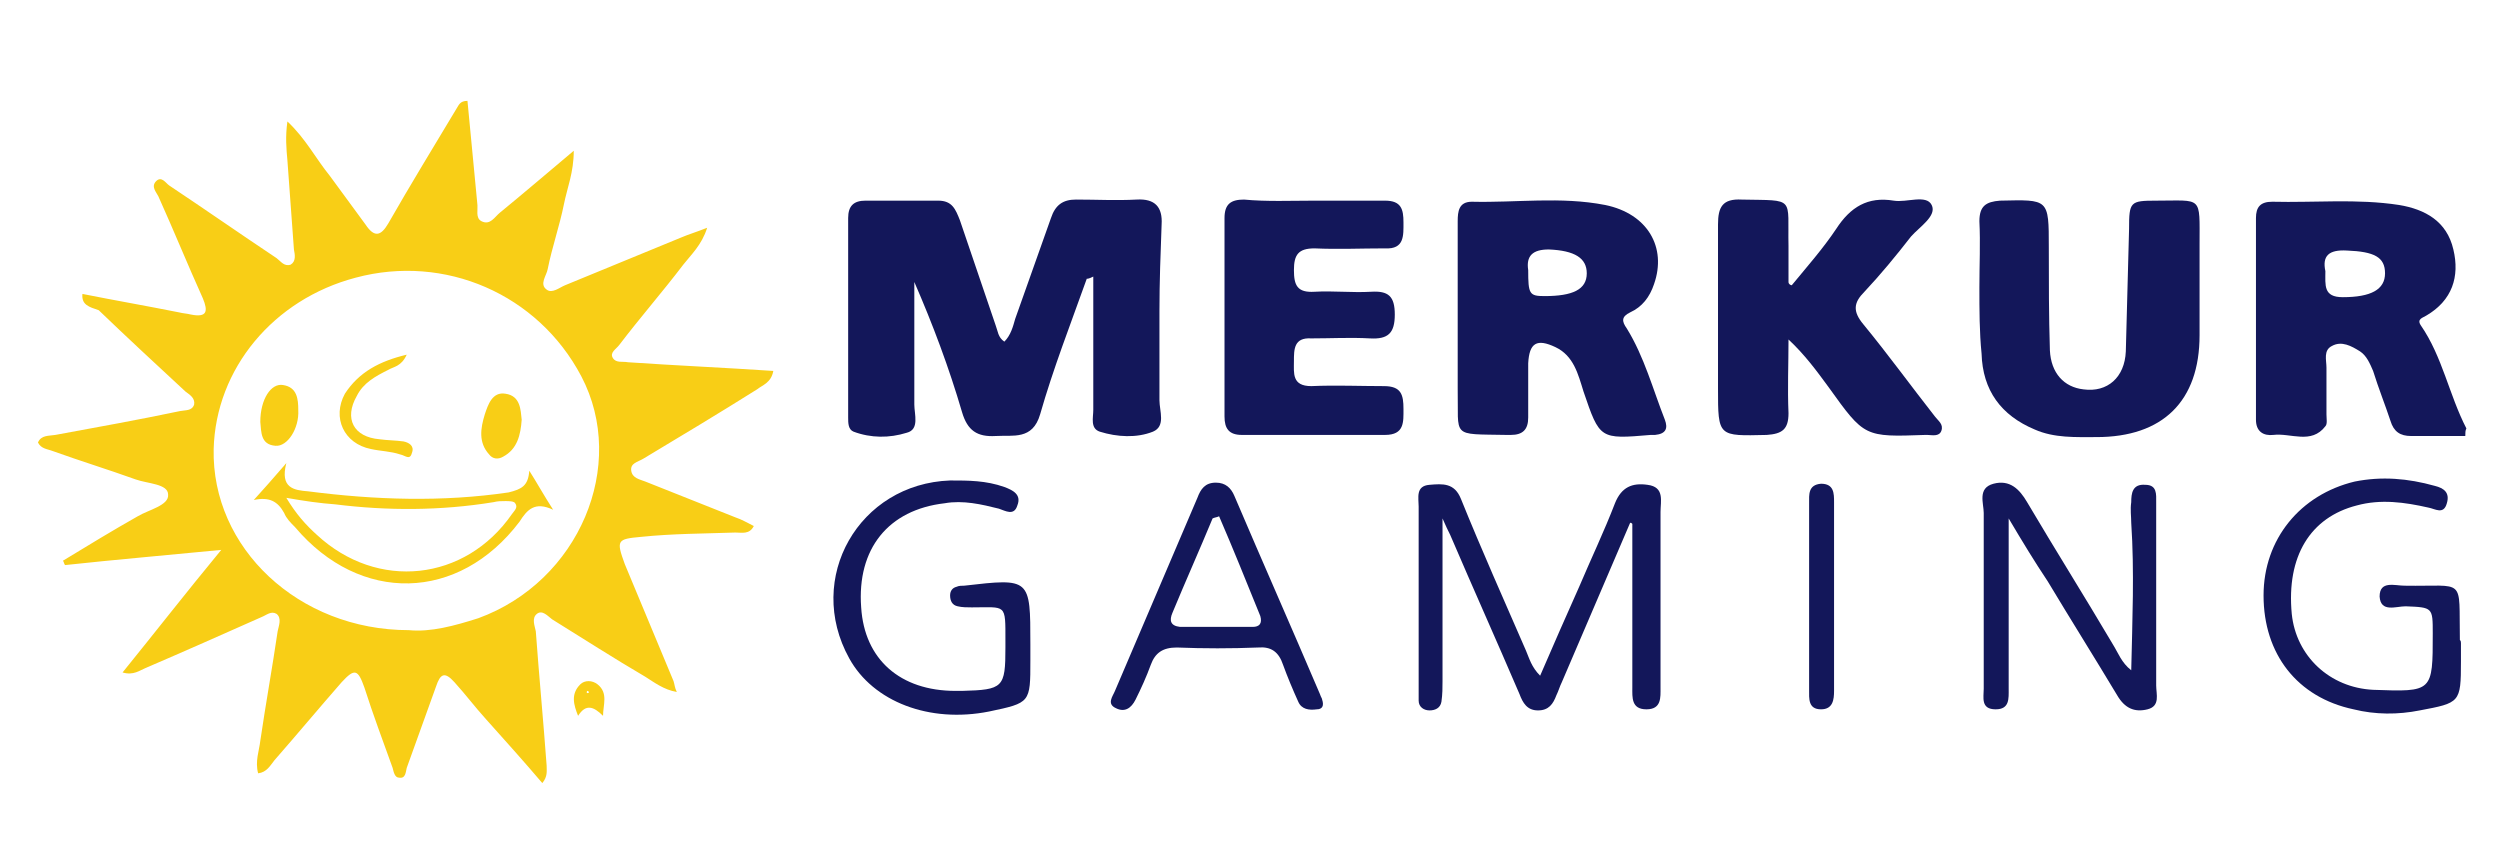 <?xml version="1.0" encoding="UTF-8"?> <svg xmlns="http://www.w3.org/2000/svg" xmlns:xlink="http://www.w3.org/1999/xlink" id="Layer_1" x="0px" y="0px" viewBox="0 0 230.5 79.3" style="enable-background:new 0 0 230.5 79.3;" xml:space="preserve"> <style type="text/css"> .st0{fill:#13175A;} .st1{fill:#F8CE16;} </style> <g id="_x30_c14u2.tif"> <g> <path class="st0" d="M227.3,40.2c-1.7,0-3.4,0-5,0c-1,0-1.6-0.4-1.9-1.4c-0.5-1.5-1.1-3-1.6-4.6c-0.3-0.7-0.6-1.4-1.2-1.8 c-0.8-0.5-1.7-1-2.6-0.5c-0.8,0.4-0.5,1.3-0.5,2c0,1.4,0,2.9,0,4.3c0,0.4,0.1,0.9-0.1,1.1c-1.3,1.7-3.2,0.6-4.8,0.8 c-0.9,0.1-1.6-0.3-1.6-1.4c0-6.2,0-12.4,0-18.6c0-1,0.4-1.5,1.5-1.5c3.9,0.1,7.8-0.3,11.7,0.3c2.4,0.4,4.4,1.5,5,4.1 c0.6,2.5-0.1,4.7-2.5,6.1c-0.3,0.2-0.9,0.3-0.5,0.9c2,2.9,2.6,6.4,4.2,9.5C227.3,39.7,227.3,39.9,227.3,40.2z M214.4,25 c0,1.3-0.2,2.4,1.6,2.4c2.6,0,3.9-0.7,3.9-2.2c0-1.5-1-2-3.5-2.1C214.7,23,214.1,23.6,214.4,25z"></path> <path class="st1" d="M7.6,27.1c3,0.6,5.9,1.1,8.9,1.7c0.4,0.1,0.7,0.1,1.1,0.2c1.5,0.3,1.6-0.3,1.1-1.5c-1.4-3.1-2.7-6.3-4.1-9.4 c-0.2-0.4-0.7-0.9-0.2-1.4c0.5-0.5,0.9,0.2,1.2,0.4c3.3,2.2,6.6,4.5,9.9,6.7c0.4,0.3,0.7,0.8,1.3,0.6c0.5-0.3,0.4-0.9,0.3-1.4 c-0.2-2.7-0.4-5.4-0.6-8.2c-0.1-1.1-0.2-2.2,0-3.6c1.7,1.6,2.6,3.4,3.9,5c1.1,1.5,2.2,3,3.3,4.5c0.8,1.2,1.4,1.1,2.1-0.1 c2-3.5,4.2-7.1,6.3-10.6c0.2-0.3,0.3-0.7,1-0.7c0.3,3.1,0.6,6.3,0.9,9.4c0.1,0.6-0.2,1.4,0.4,1.7c0.8,0.4,1.2-0.4,1.7-0.8 c2.2-1.8,4.3-3.6,6.8-5.7c0,2-0.6,3.4-0.9,4.9c-0.4,2-1.1,4-1.5,6c-0.1,0.6-0.8,1.4-0.1,1.9c0.5,0.4,1.2-0.2,1.7-0.4 c3.6-1.5,7.1-2.9,10.7-4.4c0.7-0.3,1.4-0.5,2.4-0.9c-0.5,1.6-1.5,2.5-2.2,3.4c-1.9,2.5-4,4.9-5.9,7.4c-0.3,0.4-0.9,0.7-0.6,1.2 c0.3,0.5,0.9,0.3,1.4,0.4c4.4,0.3,8.9,0.5,13.4,0.8c-0.2,1.1-1,1.3-1.5,1.7c-3.5,2.2-7,4.3-10.5,6.4c-0.5,0.3-1.2,0.4-1.1,1.1 c0.1,0.7,0.8,0.8,1.3,1c2.8,1.1,5.5,2.2,8.3,3.3c0.6,0.2,1.1,0.5,1.7,0.8c-0.4,0.8-1.1,0.6-1.7,0.6c-2.9,0.1-5.8,0.1-8.7,0.4 c-2.2,0.2-2.3,0.3-1.5,2.5c1.5,3.6,3,7.2,4.5,10.8c0.1,0.3,0.1,0.6,0.3,1c-1.2-0.2-2.1-0.9-2.9-1.4c-2.9-1.7-5.7-3.5-8.6-5.3 c-0.4-0.3-0.9-0.9-1.4-0.5c-0.5,0.4-0.2,1.1-0.1,1.6c0.3,4.1,0.7,8.3,1,12.4c0,0.5,0.1,1-0.4,1.6c-1.7-2-3.5-4-5.2-5.9 c-1-1.1-1.9-2.3-2.9-3.4c-0.9-1-1.3-0.8-1.7,0.4c-0.9,2.5-1.8,5-2.7,7.5c-0.1,0.4-0.1,1-0.7,0.9c-0.4,0-0.5-0.5-0.6-0.9 c-0.9-2.5-1.8-4.9-2.6-7.4c-0.6-1.7-0.9-1.8-2.1-0.5c-2.1,2.4-4.1,4.8-6.2,7.2c-0.4,0.5-0.7,1.1-1.5,1.2c-0.3-1.1,0.1-2.1,0.2-3 c0.5-3.4,1.1-6.7,1.6-10.1c0.1-0.5,0.4-1.2-0.1-1.6c-0.5-0.3-0.9,0.1-1.4,0.3c-3.6,1.6-7.2,3.2-10.7,4.7c-0.5,0.2-1.1,0.7-2.1,0.4 c3-3.7,5.8-7.3,9.1-11.3c-5.1,0.5-9.8,0.9-14.4,1.4c-0.1-0.1-0.1-0.3-0.2-0.4c2.3-1.4,4.6-2.8,6.9-4.1c1-0.6,2.9-1,2.8-2 c0-1-1.9-1-3-1.4c-2.5-0.9-5.1-1.7-7.6-2.6c-0.5-0.2-1.1-0.2-1.4-0.8c0.3-0.7,1-0.6,1.6-0.7c3.8-0.7,7.7-1.4,11.5-2.2 c0.5-0.1,1.1,0,1.3-0.6c0.1-0.6-0.4-0.9-0.8-1.2c-2.7-2.5-5.4-5-8-7.5C8.2,28.3,7.5,28.1,7.6,27.1z M37.7,58.1 c2,0.2,4.2-0.4,6.4-1.1c9.3-3.4,13.8-14.1,9.5-22.3c-4-7.6-12.6-11.3-20.8-9.1c-7.6,2-12.9,8.4-13.1,15.8 C19.5,50.5,27.5,58.1,37.7,58.1z"></path> <path class="st0" d="M100.2,25.7c-1.5,4.2-3.1,8.3-4.3,12.5c-0.7,2.4-2.5,1.9-4.1,2c-1.7,0.1-2.6-0.5-3.1-2.2 c-1.2-4.1-2.7-8.1-4.4-12c0,3.8,0,7.5,0,11.3c0,0.9,0.5,2.3-0.7,2.6c-1.6,0.5-3.3,0.5-4.9-0.1c-0.5-0.2-0.5-0.8-0.5-1.3 c0-6.1,0-12.3,0-18.4c0-1.1,0.5-1.6,1.6-1.6c2.2,0,4.5,0,6.7,0c1.3,0,1.6,0.8,2,1.8c1.1,3.2,2.2,6.5,3.3,9.7 c0.2,0.5,0.2,1.1,0.8,1.5c0.6-0.6,0.8-1.4,1-2.1c1.1-3.1,2.2-6.2,3.3-9.3c0.4-1.2,1.1-1.7,2.3-1.7c1.9,0,3.7,0.1,5.6,0 c1.7-0.1,2.4,0.7,2.3,2.3c-0.1,2.7-0.2,5.3-0.2,8c0,2.7,0,5.5,0,8.2c0,1,0.6,2.4-0.6,2.9c-1.5,0.6-3.3,0.5-4.9,0 c-0.9-0.3-0.6-1.3-0.6-2c0-4.1,0-8.2,0-12.3C100.4,25.7,100.3,25.7,100.2,25.7z"></path> <path class="st0" d="M134.4,29.3c0-3,0-6,0-8.9c0-0.9,0.1-1.8,1.3-1.8c4.1,0.1,8.2-0.5,12.3,0.3c3.9,0.8,5.7,3.9,4.5,7.3 c-0.4,1.2-1.1,2.1-2.2,2.6c-0.8,0.4-0.8,0.8-0.3,1.5c1.6,2.6,2.4,5.6,3.5,8.4c0.3,0.8,0.1,1.3-0.9,1.4c-0.1,0-0.2,0-0.4,0 c-4.7,0.4-4.7,0.4-6.2-4c-0.5-1.6-0.9-3.3-2.6-4.1c-1.7-0.8-2.4-0.4-2.5,1.5c0,1.7,0,3.4,0,5c0,1.1-0.5,1.6-1.6,1.6 c-0.1,0-0.2,0-0.4,0c-5.2-0.1-4.4,0.3-4.5-4.3C134.4,33.7,134.4,31.5,134.4,29.3z M140.9,24.9c0,2.2,0.1,2.4,1.5,2.4 c2.6,0,3.9-0.6,3.9-2.1c0-1.4-1.1-2.1-3.5-2.2C141.3,23,140.7,23.6,140.9,24.9z"></path> <path class="st0" d="M165.2,26.3c1.4-1.7,2.9-3.4,4.1-5.2c1.3-2,2.9-3,5.3-2.6c1.2,0.2,3-0.6,3.5,0.4c0.5,1-1.1,2-1.9,2.9 c-1.4,1.8-2.8,3.5-4.3,5.1c-1,1-1.1,1.8-0.1,3c2.3,2.8,4.4,5.7,6.6,8.5c0.3,0.4,0.8,0.7,0.6,1.3c-0.2,0.6-0.9,0.4-1.3,0.4 c-0.1,0-0.1,0-0.2,0c-5.6,0.2-5.6,0.2-8.9-4.4c-1.1-1.5-2.2-3-3.7-4.4c0,2.3-0.1,4.5,0,6.8c0,1.5-0.6,1.9-2,2 c-4.5,0.1-4.5,0.2-4.5-4.3c0-5,0-10.1,0-15.1c0-1.6,0.4-2.4,2.2-2.3c5,0.1,4.2-0.3,4.3,4.3c0,1.1,0,2.2,0,3.3 C164.9,26.2,165.1,26.3,165.2,26.3z"></path> <path class="st0" d="M182.5,26.5c0-2,0.1-4.1,0-6.1c0-1.4,0.6-1.8,1.9-1.9c4.5-0.1,4.5-0.2,4.5,4.3c0,3.2,0,6.3,0.1,9.5 c0.1,2.1,1.3,3.4,3.1,3.6c2.2,0.3,3.8-1.1,3.9-3.5c0.1-3.8,0.2-7.6,0.3-11.3c0-2.5,0.1-2.6,2.5-2.6c4.3,0,4-0.5,4,4 c0,2.8,0,5.6,0,8.4c0,6.1-3.4,9.4-9.5,9.4c-1.9,0-3.9,0.1-5.7-0.7c-3.1-1.3-4.8-3.6-4.9-7C182.5,30.6,182.5,28.6,182.5,26.5 C182.5,26.5,182.5,26.5,182.5,26.5z"></path> <path class="st0" d="M121.2,18.5c2.2,0,4.3,0,6.5,0c1.5,0,1.7,0.8,1.7,2c0,1.2,0.1,2.5-1.7,2.4c-2.2,0-4.3,0.1-6.5,0 c-1.5,0-1.9,0.6-1.9,2c0,1.4,0.3,2.1,1.9,2c1.7-0.1,3.5,0.1,5.2,0c1.6-0.1,2.2,0.4,2.2,2.1c0,1.7-0.6,2.3-2.3,2.2 c-1.8-0.1-3.6,0-5.4,0c-1.6-0.1-1.6,1-1.6,2.1c0,1.1-0.2,2.3,1.6,2.3c2.2-0.1,4.5,0,6.7,0c1.6,0,1.8,0.8,1.8,2.1 c0,1.2,0.1,2.4-1.7,2.4c-4.4,0-8.8,0-13.2,0c-1.2,0-1.6-0.6-1.6-1.7c0-6.1,0-12.2,0-18.3c0-1.3,0.6-1.7,1.8-1.7 C116.8,18.6,119,18.5,121.2,18.5z"></path> <path class="st0" d="M150.3,48.2c-2.1,4.9-4.2,9.8-6.3,14.7c-0.2,0.4-0.3,0.8-0.5,1.2c-0.3,0.8-0.7,1.4-1.7,1.4 c-1,0-1.4-0.7-1.7-1.5c-2.1-4.9-4.3-9.8-6.4-14.7c-0.2-0.4-0.4-0.8-0.7-1.5c0,5.3,0,10.1,0,15c0,0.6,0,1.2-0.1,1.9 c-0.1,0.6-0.6,0.8-1.1,0.8c-0.5,0-1-0.3-1-0.9c0-0.4,0-0.7,0-1.1c0-5.6,0-11.2,0-16.8c0-0.8-0.3-1.9,1-2c1.2-0.1,2.3-0.2,2.9,1.3 c1.9,4.7,4,9.4,6,14c0.3,0.7,0.5,1.5,1.3,2.3c1.2-2.8,2.4-5.5,3.6-8.2c1.1-2.6,2.3-5.1,3.3-7.7c0.6-1.5,1.6-1.9,3-1.7 c1.6,0.2,1.2,1.5,1.2,2.5c0,5.4,0,10.8,0,16.2c0,0.9,0.1,2-1.3,2c-1.4,0-1.3-1.1-1.3-2c0-5,0-10.1,0-15.1 C150.4,48.2,150.4,48.2,150.3,48.2z"></path> <path class="st0" d="M185.2,47.8c0,5.5,0,10.6,0,15.7c0,0.9,0.1,1.9-1.2,1.9c-1.4,0-1.1-1.1-1.1-1.9c0-5.4,0-10.8,0-16.2 c0-0.9-0.6-2.3,0.9-2.7c1.5-0.4,2.4,0.5,3.1,1.7c2.6,4.4,5.3,8.7,7.9,13.1c0.5,0.8,0.8,1.7,1.7,2.4c0.1-4.6,0.3-9.1,0-13.6 c0-0.6-0.1-1.2,0-1.9c0-0.8,0.1-1.7,1.3-1.6c1.1,0,1,0.9,1,1.6c0,2.7,0,5.3,0,8c0,3,0,6,0,8.9c0,0.8,0.4,1.9-0.8,2.2 c-1.2,0.3-2.1-0.1-2.8-1.3c-2.1-3.5-4.3-7-6.4-10.5C187.6,51.8,186.5,50,185.2,47.8z"></path> <path class="st0" d="M226.9,59.3c0,0.6,0,1.1,0,1.7c0,3.8-0.1,3.8-3.8,4.5c-2,0.4-4.1,0.4-6.1-0.1c-5.2-1.1-8.3-5.1-8.3-10.5 c0-5.2,3.4-9.3,8.4-10.5c2.5-0.5,4.9-0.3,7.4,0.4c0.8,0.2,1.4,0.6,1.1,1.6c-0.3,1.1-1.1,0.5-1.7,0.4c-2.2-0.5-4.4-0.8-6.6-0.2 c-4.3,1.1-6.5,4.7-6,10c0.4,3.9,3.5,6.8,7.5,7c5.5,0.2,5.5,0.2,5.5-5.2c0-2.4,0-2.4-2.5-2.5c-0.9,0-2.3,0.6-2.4-0.9 c0-1.5,1.4-1,2.3-1c5.7,0.1,5-0.9,5.1,5C226.9,59.1,226.9,59.2,226.9,59.3C226.9,59.3,226.9,59.3,226.9,59.3z"></path> <path class="st0" d="M95,59.4c0,0.5,0,1,0,1.5c0,3.9,0,3.9-3.8,4.7c-5.5,1.1-10.7-0.9-12.9-4.9c-4.1-7.4,0.9-16.1,9.3-16.4 c1.7,0,3.3,0,5,0.6c0.8,0.3,1.6,0.7,1.2,1.7c-0.3,1-1.1,0.5-1.7,0.3c-1.6-0.4-3.3-0.8-5-0.5c-5.2,0.6-8.1,4.2-7.7,9.6 c0.3,4.8,3.6,7.7,8.7,7.7c0.2,0,0.4,0,0.6,0c3.8-0.1,4-0.3,4-4c0-0.2,0-0.4,0-0.6c0-3.5,0.1-3.1-3.1-3.1c-0.4,0-0.9,0-1.3-0.1 c-0.5-0.1-0.7-0.5-0.7-1c0-0.4,0.2-0.7,0.6-0.8c0.2-0.1,0.5-0.1,0.7-0.1C95,53.3,95,53.3,95,59.4z"></path> <path class="st0" d="M121.9,64.5c0.2,0.6,0,0.9-0.5,0.9c-0.7,0.1-1.4,0-1.7-0.7c-0.5-1.1-1-2.3-1.4-3.4c-0.4-1.2-1.1-1.7-2.3-1.6 c-2.5,0.1-5,0.1-7.5,0c-1.3,0-2,0.5-2.4,1.6c-0.4,1.1-0.9,2.2-1.4,3.2c-0.4,0.8-1,1.2-1.8,0.8c-0.9-0.4-0.3-1.1-0.1-1.6 c2.5-5.9,5.1-11.9,7.6-17.8c0.3-0.8,0.7-1.4,1.7-1.4c0.9,0,1.4,0.5,1.7,1.2c2.6,6.1,5.3,12.2,7.9,18.3 C121.8,64.3,121.9,64.4,121.9,64.5z M112.4,47.6c-0.2,0.1-0.4,0.1-0.6,0.2c-1.2,2.9-2.5,5.8-3.7,8.7c-0.3,0.7-0.2,1.2,0.7,1.3 c2.2,0,4.5,0,6.7,0c0.6,0,0.9-0.3,0.7-1C114.9,53.6,113.7,50.6,112.4,47.6z"></path> <path class="st0" d="M166.8,55.1c0-2.9,0-5.8,0-8.7c0-0.8-0.1-1.7,1.1-1.8c1.2,0,1.2,0.9,1.2,1.7c0,5.8,0,11.6,0,17.4 c0,0.8-0.1,1.7-1.2,1.7c-1.2,0-1.1-1-1.1-1.8C166.8,60.8,166.8,58,166.8,55.1z"></path> <path class="st1" d="M53.3,66c-0.4-1-0.7-2,0.2-2.9c0.4-0.4,1.1-0.4,1.6,0c1,0.8,0.5,1.9,0.5,2.9C54.7,65.1,54,64.9,53.3,66z M54.2,63.9c0,0,0.1,0,0.1-0.1c0,0-0.1-0.1-0.1-0.1c0,0-0.1,0-0.1,0.1C54.1,63.9,54.1,63.9,54.2,63.9z"></path> <path class="st1" d="M48.8,43.4c0.7,1.1,1.3,2.2,2.2,3.6c-1.7-0.8-2.4,0-3.1,1.1c-5.6,7.4-14.7,7.6-20.7,0.5 c-0.4-0.4-0.8-0.8-1-1.3c-0.6-1.1-1.4-1.5-2.8-1.2c0.9-1,1.8-2,3-3.4c-0.6,2.3,0.7,2.5,2,2.6c6.2,0.8,12.4,1,18.5,0.1 C48.1,45.1,48.7,44.8,48.8,43.4z M26.4,45.9c0.9,1.5,1.8,2.5,2.8,3.4c5.6,5.2,13.7,4.3,18-1.9c0.2-0.3,0.6-0.6,0.3-1 c-0.1-0.2-0.6-0.2-0.9-0.2c-0.4,0-0.7,0-1.1,0.1c-4.9,0.8-9.8,0.8-14.6,0.2C29.5,46.4,28.1,46.2,26.4,45.9z"></path> <path class="st1" d="M48.1,38.7c-0.1,1.4-0.4,2.7-1.7,3.4c-0.5,0.3-1,0.2-1.3-0.2c-1-1.1-0.8-2.4-0.4-3.7c0.3-0.9,0.7-2.1,1.9-1.9 C48,36.5,48,37.8,48.1,38.7z"></path> <path class="st1" d="M24,38.9c0-2.1,1-3.6,2.1-3.4c1.3,0.2,1.4,1.3,1.4,2.3c0.1,1.7-1,3.4-2.1,3.3C24,41,24.1,39.8,24,38.9z"></path> <path class="st1" d="M37.5,32.7c-0.5,1.1-1.2,1.1-1.7,1.4c-1.2,0.6-2.3,1.2-2.9,2.4c-1.2,2.1-0.3,3.8,2.1,4 c0.7,0.1,1.5,0.1,2.2,0.2c0.5,0.1,1,0.4,0.8,1c-0.2,0.8-0.6,0.3-1.1,0.2c-0.9-0.3-1.8-0.3-2.7-0.5c-2.5-0.5-3.6-2.9-2.4-5.1 C33.1,34.3,35,33.3,37.5,32.7z"></path> </g> </g> </svg> 